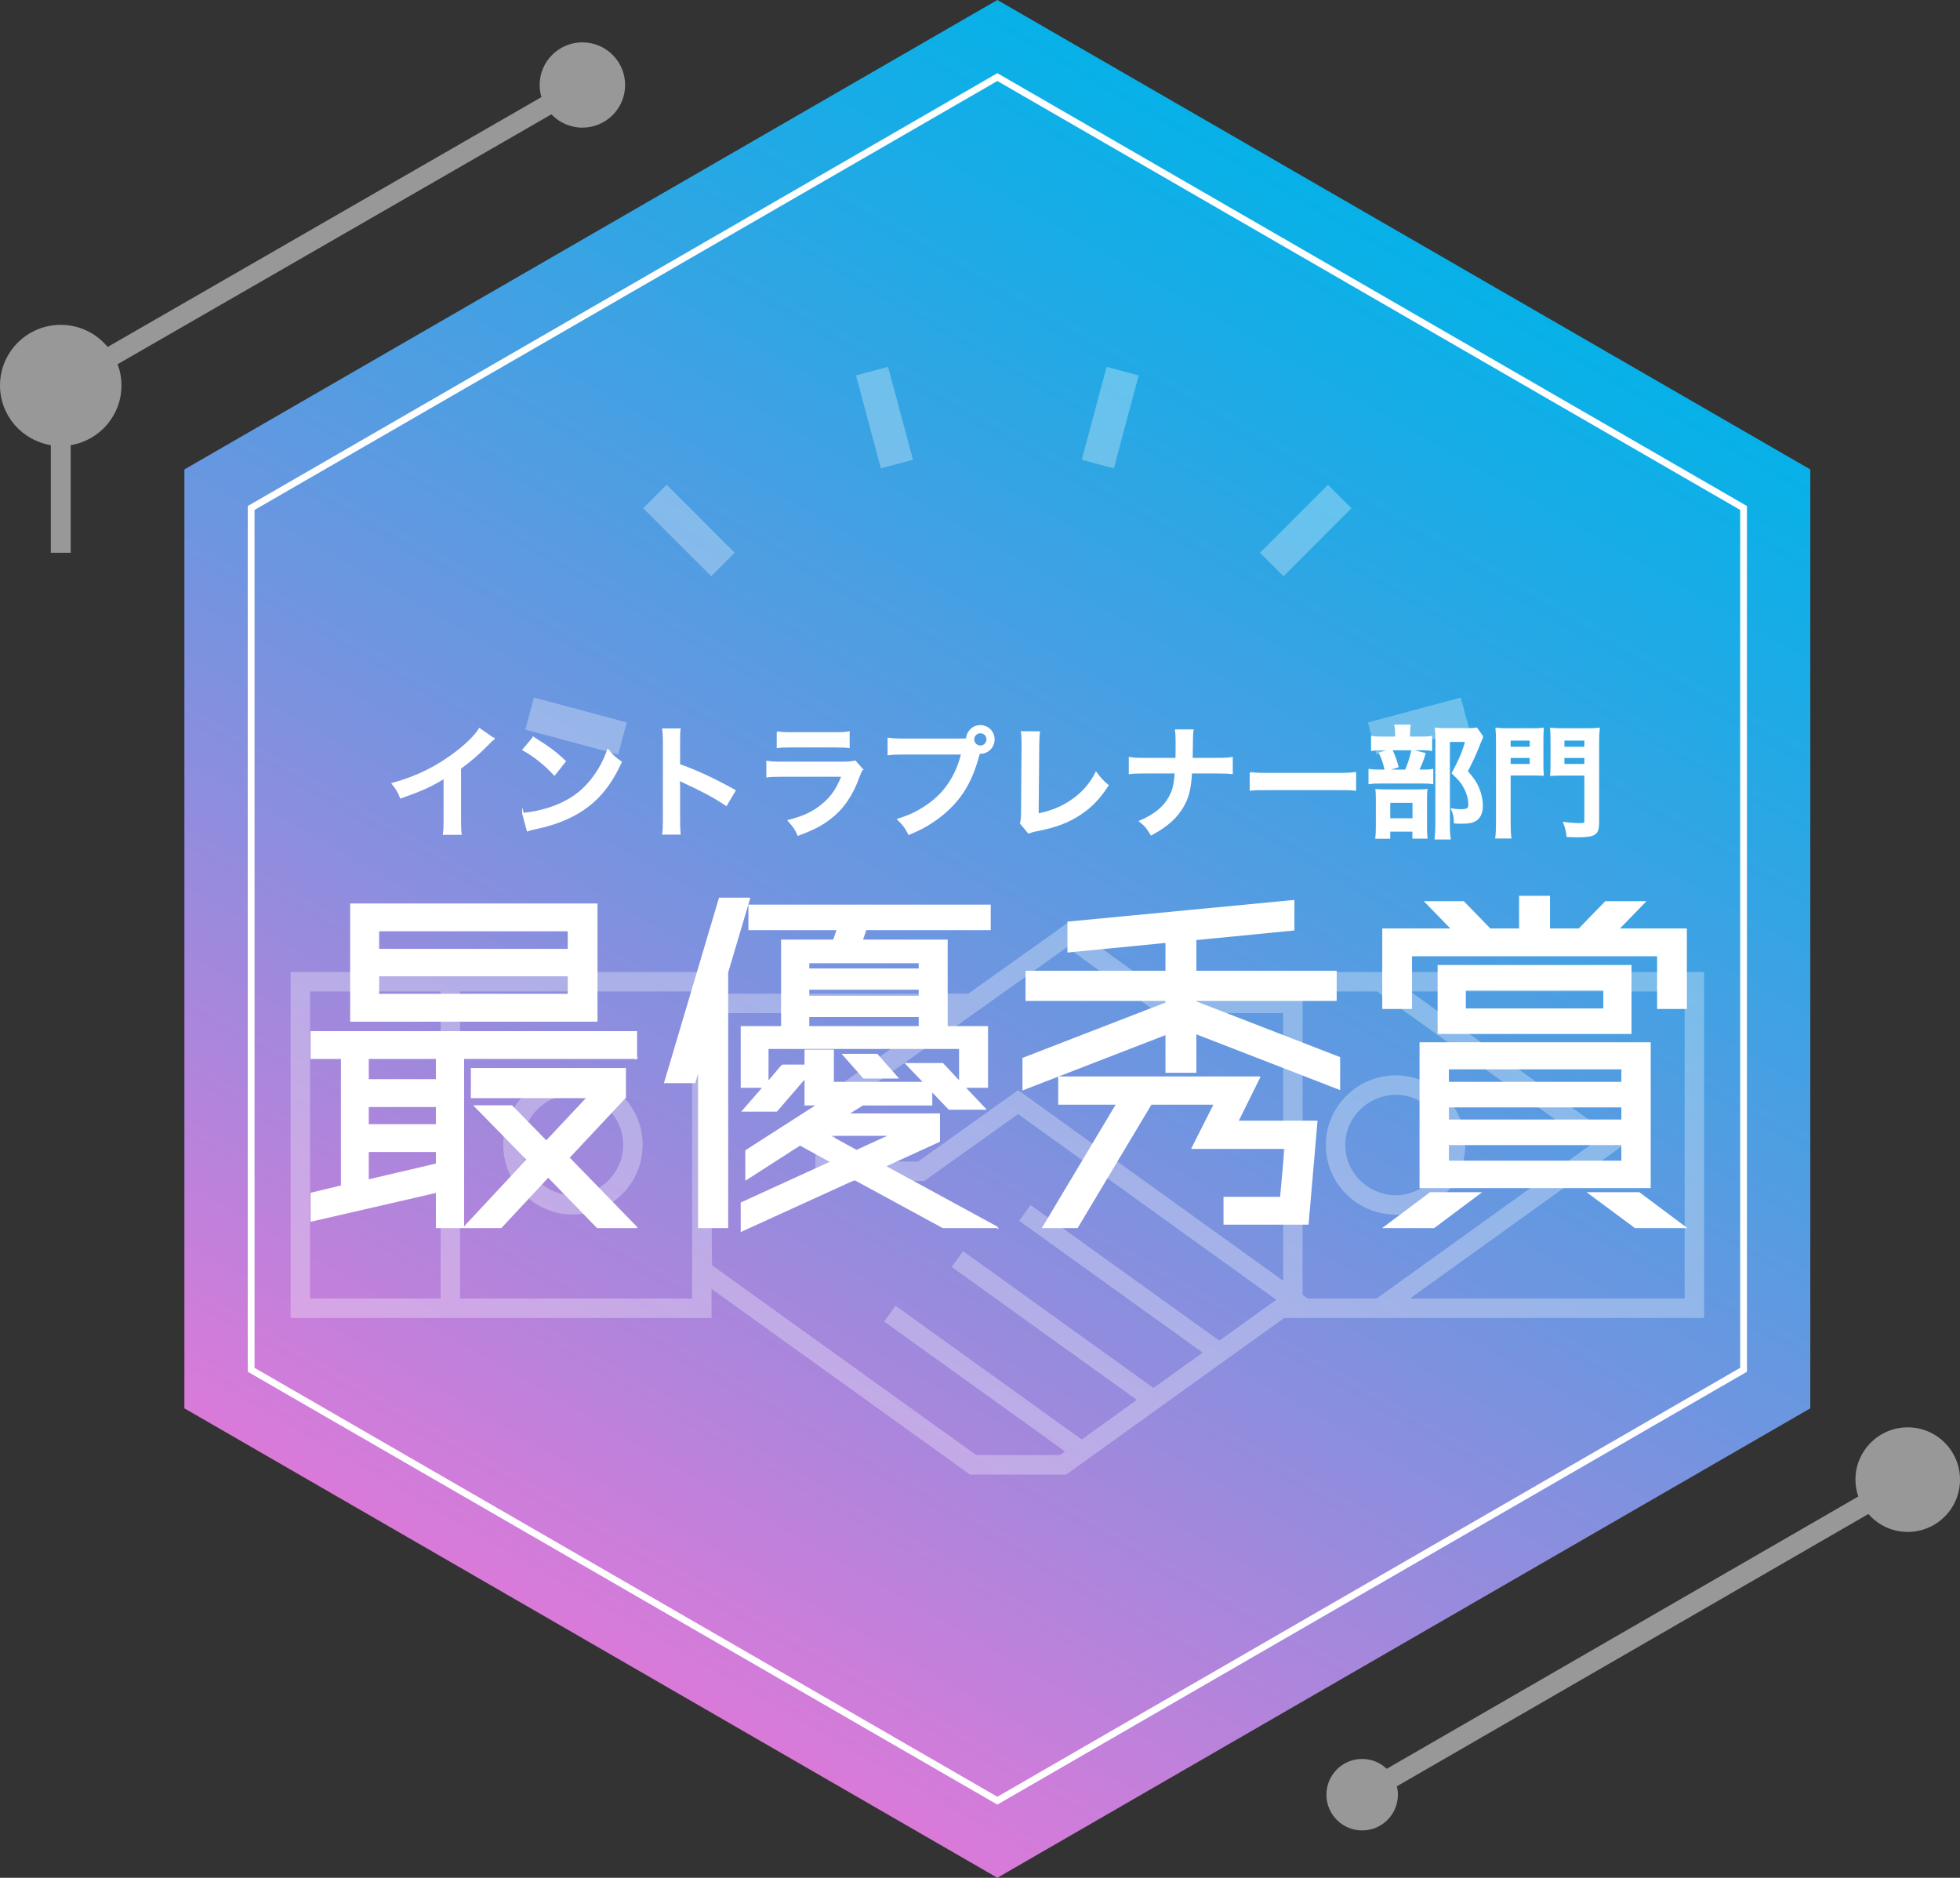 <?xml version="1.0" encoding="UTF-8"?><svg xmlns="http://www.w3.org/2000/svg" xmlns:xlink="http://www.w3.org/1999/xlink" viewBox="0 0 578.674 554.302"><rect x="0" y="0" width="578.674" height="554.302" fill="#333333" stroke="none"/><defs><linearGradient id="b" x1="414.47" y1="69.288" x2="174.45" y2="485.014" gradientUnits="userSpaceOnUse"><stop offset="0" stop-color="#07b1e8"/><stop offset=".163" stop-color="#23a9e5"/><stop offset=".517" stop-color="#6c96e0"/><stop offset=".997" stop-color="#d97ad9"/></linearGradient></defs><g style="isolation:isolate;"><g id="a"><path d="M171.945,12.507c-6.968,0-12.617,5.634-12.617,12.585,0,1.243.188,2.44.524,3.574L31.783,102.419c-3.289-3.985-8.272-6.526-13.851-6.526-9.904,0-17.932,8.008-17.932,17.887,0,8.881,6.494,16.229,15.001,17.628v31.759h5.879v-31.761c8.499-1.405,14.986-8.75,14.986-17.625,0-2.207-.42-4.312-1.153-6.264L162.803,33.749c2.299,2.415,5.54,3.928,9.142,3.928,6.968,0,12.617-5.635,12.617-12.586s-5.649-12.585-12.617-12.585Z" style="fill:#989898;"/><polygon points="534.48 415.726 534.48 138.576 294.46 0 54.44 138.576 54.44 415.726 294.46 554.302 534.48 415.726" style="fill:url(#b);"/><polygon points="514.773 404.349 514.773 149.953 294.46 22.756 74.148 149.953 74.148 404.349 294.46 531.546 514.773 404.349" style="fill:none; stroke:#fff; stroke-miterlimit:10; stroke-width:2px;"/><path d="M563.24,421.343c-8.524,0-15.433,6.91-15.433,15.434,0,1.744.303,3.414.836,4.977l-139.219,80.378c-1.892-1.798-4.444-2.908-7.26-2.908-5.828,0-10.552,4.724-10.552,10.553s4.724,10.552,10.552,10.552,10.552-4.724,10.552-10.552c0-.855-.113-1.682-.305-2.478l139.218-80.378c2.829,3.235,6.976,5.289,11.612,5.289,8.524,0,15.433-6.91,15.433-15.434s-6.91-15.434-15.433-15.434Z" style="fill:#989898;"/><path d="M187.846,312.344h-51.073v49.938h-7.831v-10.441l-36.999,8.513v-8.059l8.966-2.156v-37.794h-8.966v-7.718h95.903v7.718ZM176.156,266.947v34.389h-72.522v-34.389h72.522ZM128.942,318.814v-6.47h-20.315v6.47h20.315ZM128.942,332.093v-5.561h-20.315v5.561h20.315ZM108.626,348.436l20.315-4.767v-3.859h-20.315v8.626ZM167.871,274.664h-56.18v5.675h56.18v-5.675ZM111.691,293.618h56.18v-5.675h-56.18v5.675ZM187.846,362.282h-11.463l-14.527-14.981-13.96,14.981h-10.782l18.613-19.975-15.435-15.776h10.782l10.215,10.442,12.257-13.053h-34.275v-8.398h45.285v8.398l-16.685,17.819,19.976,20.542Z" style="fill:#fff; stroke:#fff; stroke-miterlimit:10; stroke-width:.5px;"/><path d="M221.208,265.244l-6.47,21.791v75.247h-8.398v-47.1l-1.248,4.312h-8.739l16.116-54.251h8.739ZM294.298,362.282h-15.89l-26.104-14.187-33.367,15.208v-8.171l26.558-12.145-9.307-5.107-15.89,10.215v-8.398l21.224-13.619h-3.745v-8.059l-8.513,9.874h-9.874l6.129-7.036h-6.582v-17.706h11.917v-25.536h15.321l1.135-3.291h-26.104v-7.037h71.048v7.037h-36.659l-1.135,3.291h25.082v25.536h11.917v17.706h-6.81l6.129,6.469h-10.555l-5.221-5.447v4.199h-20.315l-4.54,2.837h27.125v7.944l-16.116,7.378,33.141,18.045ZM230.968,314.501h6.81v-4.426h8.172v9.533h27.012l-5.335-5.561h10.669l5.107,5.448v-10.102h-56.748v10.215l4.314-5.107ZM271.486,284.085h-32.8v2.043h32.8v-2.043ZM271.486,294.185v-2.269h-32.8v2.269h32.8ZM238.686,299.973v3.178h32.8v-3.178h-32.8ZM252.873,339.697l10.215-4.653h-18.727l8.512,4.653ZM264.903,318.133h-9.874l-6.015-6.81h9.874l6.015,6.81Z" style="fill:#fff; stroke:#fff; stroke-miterlimit:10; stroke-width:.5px;"/><path d="M352.969,295.774l42.446,16.457v9.193l-42.446-16.457v11.463h-8.626v-11.236l-42.22,16.344v-9.08l42.22-16.343v-.908h-41.312v-8.398h41.312v-8.739l-28.941,2.838v-8.626l66.508-6.356v8.512l-28.94,2.838v9.533h41.426v8.398h-41.426v.567ZM371.809,318.019l-6.469,13.052h23.38l-2.61,30.189h-24.629v-7.717h16.684l1.362-14.642h-27.466l6.583-13.052h-18.841l-21.791,36.432h-9.987l21.791-36.432h-17.138v-7.831h59.131Z" style="fill:#fff; stroke:#fff; stroke-miterlimit:10; stroke-width:.5px;"/><path d="M477.694,274.324h20.089v23.267h-8.285v-15.549h-72.864v15.549h-8.285v-23.267h20.43l-7.832-8.059h11.123l7.831,8.059h8.852v-9.648h8.626v9.648h8.852l7.831-8.059h11.463l-7.831,8.059ZM408.802,362.282l13.506-10.101h14.527l-13.506,10.101h-14.527ZM419.357,350.479v-42.56h67.757v42.56h-67.757ZM424.692,285.106h56.747v19.861h-56.747v-19.861ZM478.942,315.409h-51.413v4.199h51.413v-4.199ZM427.529,330.731h51.413v-4.086h-51.413v4.086ZM427.529,342.875h51.413v-5.107h-51.413v5.107ZM473.608,297.93v-5.788h-41.085v5.788h41.085ZM469.181,352.181h14.755l13.506,10.101h-14.641l-13.62-10.101Z" style="fill:#fff; stroke:#fff; stroke-miterlimit:10; stroke-width:.5px;"/><path d="M145.722,218.081c-.613.542-.794.685-1.335,1.264-2.707,2.814-5.413,5.16-8.517,7.434v15.409c0,1.984.036,3.031.18,4.006h-5.052c.181-1.047.217-1.769.217-3.897v-12.703c-4.223,2.526-6.243,3.465-12.884,5.847-.758-1.877-1.154-2.49-2.417-4.114,7.144-1.948,13.207-4.943,18.945-9.383,3.212-2.489,5.666-4.979,6.712-6.748l4.15,2.887Z" style="fill:#fff; stroke:#fff; stroke-miterlimit:10; stroke-width:.5px;"/><path d="M154.423,240.167c3.103-.181,7.398-1.228,10.682-2.671,4.512-1.948,7.867-4.728,10.719-8.841,1.588-2.31,2.598-4.295,3.681-7.218,1.407,1.696,1.984,2.237,3.825,3.536-3.067,6.604-6.496,10.862-11.44,14.146-3.682,2.454-8.156,4.222-13.749,5.413-1.444.289-1.552.325-2.382.613l-1.336-4.979ZM157.491,217.757c4.295,2.67,6.532,4.33,9.31,6.965l-3.103,3.934c-2.887-3.067-5.846-5.449-9.202-7.326l2.995-3.572Z" style="fill:#fff; stroke:#fff; stroke-miterlimit:10; stroke-width:.5px;"/><path d="M195.749,246.121c.18-1.155.216-2.129.216-4.042v-23.132c0-1.769-.072-2.706-.216-3.681h4.943c-.144,1.083-.144,1.552-.144,3.789v6.712c4.944,1.732,10.61,4.367,16.384,7.614l-2.526,4.259c-2.995-2.057-6.748-4.114-12.774-6.893-.83-.398-.939-.434-1.227-.613.107,1.01.144,1.443.144,2.453v9.527c0,1.877.036,2.814.144,4.006h-4.943Z" style="fill:#fff; stroke:#fff; stroke-miterlimit:10; stroke-width:.5px;"/><path d="M254.502,227.067c-.36.649-.577,1.154-1.011,2.273-1.876,5.305-4.619,9.31-8.372,12.197-2.562,1.984-4.907,3.212-9.454,4.907-.794-1.804-1.228-2.417-2.815-4.186,4.403-1.119,7.254-2.454,10.032-4.764,2.671-2.237,4.223-4.439,5.811-8.444h-17.574c-2.418,0-3.32.036-4.619.181v-4.402c1.371.216,2.165.252,4.69.252h17.178c2.237,0,2.959-.072,4.078-.324l2.057,2.31ZM229.567,216.133c1.19.217,1.948.253,4.222.253h12.595c2.273,0,3.031-.036,4.222-.253v4.439c-1.118-.144-1.804-.181-4.149-.181h-12.739c-2.346,0-3.031.036-4.149.181v-4.439Z" style="fill:#fff; stroke:#fff; stroke-miterlimit:10; stroke-width:.5px;"/><path d="M283.485,218.262c.65,0,1.191,0,1.985-.072.072-2.201,1.804-3.897,3.97-3.897,2.201,0,3.969,1.769,3.969,3.97s-1.768,4.006-3.933,4.006c-.072,0-.144,0-.398-.036-1.263,4.872-2.778,8.517-4.872,11.656-2.201,3.319-5.341,6.352-8.985,8.732-2.057,1.372-3.753,2.238-6.856,3.573-1.011-1.949-1.48-2.635-3.176-4.295,3.176-1.01,5.232-1.948,7.903-3.681,5.63-3.644,9.166-8.733,10.935-15.733h-17.178c-2.418,0-3.248.036-4.547.216v-4.691c1.407.217,2.165.253,4.619.253h16.564ZM287.382,218.262c0,1.119.939,2.057,2.058,2.057,1.118,0,2.057-.938,2.057-2.057,0-1.154-.902-2.057-2.057-2.057-1.119,0-2.058.939-2.058,2.057Z" style="fill:#fff; stroke:#fff; stroke-miterlimit:10; stroke-width:.5px;"/><path d="M306.802,216.133c-.144.975-.181,1.876-.217,3.644l-.181,20.605c3.754-.722,7.146-2.093,9.852-3.969,3.319-2.274,5.557-4.764,7.361-8.265,1.407,1.877,1.877,2.382,3.429,3.681-2.49,3.825-4.8,6.243-8.048,8.409-3.608,2.417-7.289,3.825-13.136,4.943-.975.181-1.407.325-2.165.613l-2.31-2.778c.253-.975.325-1.624.325-3.717l.144-19.487q0-2.526-.18-3.717l5.124.036Z" style="fill:#fff; stroke:#fff; stroke-miterlimit:10; stroke-width:.5px;"/><path d="M359.025,223.964c2.526,0,3.284-.036,4.691-.253v4.547c-1.299-.144-2.237-.181-4.619-.181h-7.397c-.325,5.017-.939,7.398-2.599,10.177-1.985,3.284-4.511,5.521-9.202,8.084-1.228-2.058-1.769-2.707-3.284-3.897,4.33-1.877,7.073-4.114,8.697-7.109,1.082-1.949,1.48-3.572,1.769-7.254h-8.95c-2.382,0-3.32.036-4.619.181v-4.547c1.407.217,2.201.253,4.691.253h9.094c.036-1.516.036-2.166.036-2.815v-2.129c0-1.552-.036-2.49-.181-3.464h4.981c-.144,1.154-.144,1.19-.181,3.464l-.036,2.165q-.036,2.382-.036,2.779h7.146Z" style="fill:#fff; stroke:#fff; stroke-miterlimit:10; stroke-width:.5px;"/><path d="M369.207,228.149c1.588.217,2.273.253,5.846.253h19.234c3.572,0,4.259-.036,5.846-.253v5.017c-1.443-.181-1.84-.181-5.882-.181h-19.162c-4.042,0-4.439,0-5.882.181v-5.017Z" style="fill:#fff; stroke:#fff; stroke-miterlimit:10; stroke-width:.5px;"/><path d="M419.805,227.428c1.552,0,2.418-.036,3.103-.181v3.97c-.794-.144-1.732-.181-2.923-.181h-12.09c-1.768,0-2.562.036-3.608.181v-3.97c.975.144,1.805.181,3.644.181h7.109c.866-2.021,1.407-3.681,1.877-5.882l3.717.939c-.506,1.731-1.119,3.283-1.913,4.943h1.083ZM419.299,217.684c1.624,0,2.418-.036,3.284-.181v3.897c-.758-.144-1.48-.181-3.031-.181h-11.548c-1.335,0-2.165.036-2.959.181v-3.897c.83.144,1.66.181,3.429.181h3.681v-1.011c0-1.011-.072-1.805-.217-2.526h4.294c-.107.722-.18,1.48-.18,2.526v1.011h3.247ZM410.206,247.347h-3.897c.108-1.01.144-1.876.144-3.392v-7.831c0-1.48-.036-2.129-.108-2.959.83.072,1.552.108,2.888.108h9.31c1.48,0,2.094-.036,2.635-.108-.072.649-.108,1.118-.108,2.67v8.77c0,1.263.036,1.912.144,2.706h-3.97v-2.057h-7.037v2.093ZM410.784,221.257c.829,1.66,1.335,3.031,1.876,5.053l-3.572,1.082c-.506-2.165-.902-3.392-1.696-5.052l3.393-1.083ZM410.206,241.791h7.073v-5.053h-7.073v5.053ZM437.705,217.504c-.253.469-.398.758-.722,1.588-1.228,3.212-2.382,5.702-3.897,8.589,1.984,2.273,2.778,3.464,3.464,5.232.649,1.552,1.011,3.393,1.011,5.017,0,2.273-.939,3.933-2.562,4.511-.902.36-1.912.469-3.681.469-.613,0-.939,0-1.805-.072-.072-1.876-.252-2.742-.83-3.934.939.144,1.66.217,2.707.217,1.804,0,2.382-.398,2.382-1.552,0-1.516-.398-3.103-1.155-4.655-.83-1.66-1.624-2.706-3.753-4.691,2.093-3.861,3.176-6.424,3.97-9.455h-5.017v24.575c0,1.949.072,3.176.253,4.223h-4.258c.144-1.154.216-2.562.216-4.114v-25.369c0-1.046-.036-2.057-.144-3.031.974.108,1.768.144,2.959.144h6.243c1.407,0,2.165-.036,2.851-.181l1.769,2.49Z" style="fill:#fff; stroke:#fff; stroke-miterlimit:10; stroke-width:.5px;"/><path d="M445.756,242.837c0,2.165.072,3.429.217,4.439h-4.259c.144-1.154.217-2.417.217-4.475v-23.637c0-1.913-.036-2.923-.144-4.078,1.047.108,1.877.144,3.681.144h6.388c1.877,0,2.707-.036,3.681-.144-.072,1.011-.108,1.949-.108,3.356v7.073c0,1.695.036,2.418.108,3.211-.866-.035-2.057-.071-3.319-.071h-6.46v14.182ZM445.756,220.679h6.135v-2.31h-6.135v2.31ZM445.756,225.767h6.135v-2.273h-6.135v2.273ZM471.883,242.801c0,3.465-.975,4.114-6.171,4.114-.649,0-1.48-.036-2.959-.072-.217-1.732-.469-2.742-.975-3.934,1.805.217,3.248.325,4.872.325,1.118,0,1.371-.144,1.371-.902v-13.641h-6.784c-1.299,0-2.562.035-3.32.107.072-.83.108-1.731.108-3.283v-7.073c0-1.228-.036-2.237-.108-3.356,1.047.108,1.805.144,3.681.144h6.713c1.84,0,2.67-.036,3.753-.144-.144,1.264-.181,2.237-.181,4.042v23.673ZM461.634,220.679h6.388v-2.31h-6.388v2.31ZM461.634,225.767h6.388v-2.273h-6.388v2.273Z" style="fill:#fff; stroke:#fff; stroke-miterlimit:10; stroke-width:.5px;"/><g style="mix-blend-mode:screen; opacity:.3;"><path d="M210.078,286.934h-124.279v102.121h124.279v-8.583l76.305,54.808h28.411l64.361-46.225h123.966v-102.121h-124.274v6.386h-35.114l-28.691-20.764-29.168,20.764h-75.796s0-6.386,0-6.386ZM130.088,383.313h-38.547v-90.639h38.547v90.639ZM204.338,383.313h-68.509v-90.639h68.509v90.639ZM497.384,292.675v90.639h-81.112l63.151-45.365-63.029-45.274s80.991,0,80.99,0ZM384.582,292.675h21.974l.906.649,62.123,44.624-62.123,44.629-1.028.736h-20.315l-1.537-1.107s0-89.532,0-89.532ZM315.014,279.623l26.86,19.437h36.973v79.021l-68.882-49.539-9.366-6.736-29.55,21.077h-24.571v-14.469s68.537-48.791,68.537-48.791ZM277.81,299.061l-37.074,26.392v23.172h32.148l12.813-9.142,14.887-10.618,3.34,2.401,72.872,52.411-16.807,12.073-55.733-40.032-1.672,2.331-1.672,2.331,54.158,38.902-14.518,10.426-56.219-40.376-1.675,2.331-1.675,2.331,54.654,39.246-16.27,11.685-54.962-39.48-1.675,2.331-1.675,2.331,53.392,38.349-1.504,1.081h-24.711l-78.003-56.025c-.152-.11-.152-74.453-.152-74.453,0,0,67.731,0,67.731,0Z" style="fill:#fff;"/><path d="M407.462,358.023c1.467.334,2.981.547,4.55.547,11.347,0,20.572-9.228,20.572-20.572s-9.226-20.575-20.572-20.575c-1.569,0-3.083.213-4.55.547-9.155,2.081-16.022,10.251-16.022,20.028s6.867,17.945,16.022,20.026ZM407.462,323.951c1.444-.467,2.952-.787,4.55-.787,8.18,0,14.836,6.654,14.836,14.834s-6.657,14.831-14.836,14.831c-1.598,0-3.106-.32-4.55-.79-5.946-1.931-10.286-7.46-10.286-14.042s4.34-12.112,10.286-14.046Z" style="fill:#fff;"/><path d="M169.161,358.526c11.342,0,20.57-9.23,20.57-20.577s-9.228-20.572-20.57-20.572-20.575,9.228-20.575,20.572,9.23,20.577,20.575,20.577ZM169.161,323.118c8.177,0,14.829,6.652,14.829,14.831s-6.652,14.836-14.829,14.836-14.834-6.654-14.834-14.836,6.654-14.831,14.834-14.831Z" style="fill:#fff;"/><rect x="165.178" y="200.123" width="9.805" height="28.391" transform="translate(-80.949 323.15) rotate(-75.004)" style="fill:#fff;"/><rect x="198.503" y="142.4" width="9.806" height="28.393" transform="translate(-51.144 189.773) rotate(-45.017)" style="fill:#fff;"/><rect x="256.23" y="109.073" width="9.805" height="28.393" transform="translate(-23.006 71.785) rotate(-15)" style="fill:#fff;"/><rect x="313.588" y="118.369" width="28.395" height="9.803" transform="translate(124.017 408.081) rotate(-75.028)" style="fill:#fff;"/><rect x="371.319" y="151.691" width="28.39" height="9.806" transform="translate(2.252 318.621) rotate(-45.023)" style="fill:#fff;"/><rect x="404.637" y="209.418" width="28.401" height="9.805" transform="translate(-41.19 115.667) rotate(-14.995)" style="fill:#fff;"/></g></g></g></svg>
